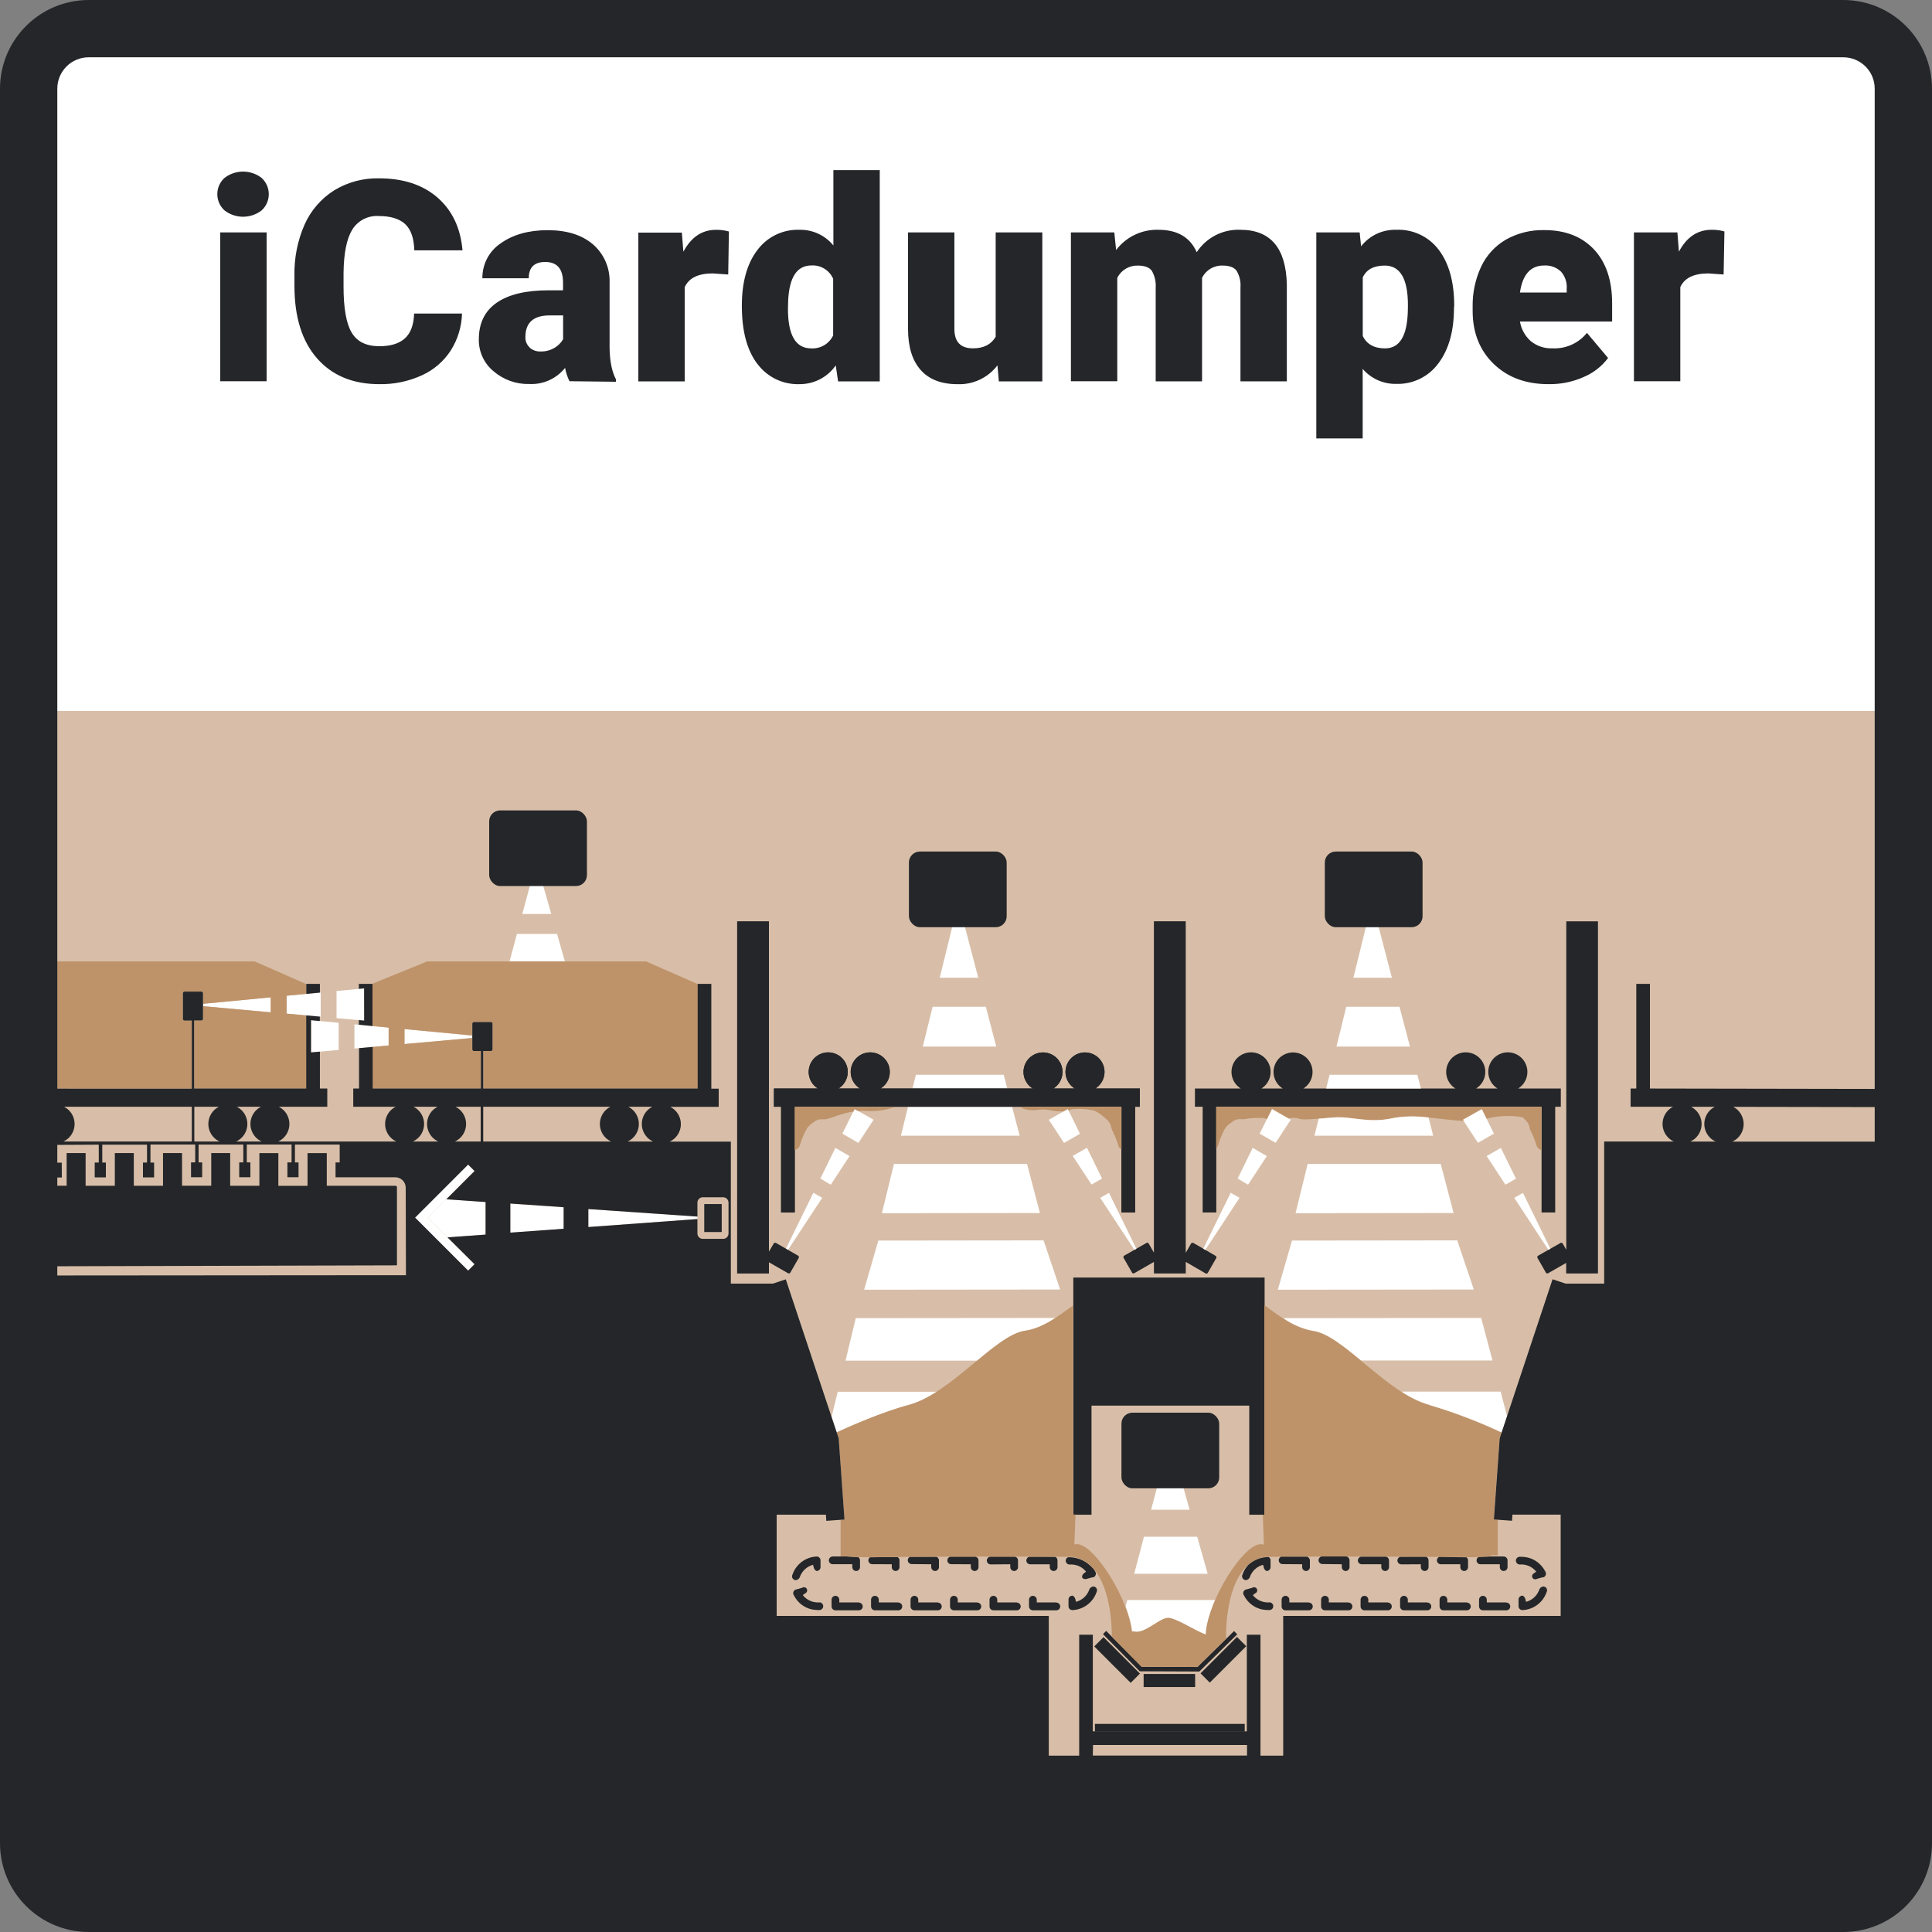 <?xml version="1.0" encoding="UTF-8"?>
<svg xmlns="http://www.w3.org/2000/svg" xmlns:xlink="http://www.w3.org/1999/xlink" viewBox="0 0 500 500">
  <rect x="0" y="0" width="500" height="500" fill="#808080" stroke="none"/>
  <defs>
    <style>
      .cls-1 {
        fill: #be936a;
      }

      .cls-1, .cls-2, .cls-3, .cls-4, .cls-5 {
        stroke-width: 0px;
      }

      .cls-2 {
        fill: none;
      }

      .cls-3 {
        fill: #242629;
      }

      .cls-4 {
        fill: #d8bea8;
      }

      .cls-6 {
        clip-path: url(#clippath-1);
      }

      .cls-7 {
        clip-path: url(#clippath-4);
      }

      .cls-8 {
        clip-path: url(#clippath-2);
      }

      .cls-9 {
        clip-path: url(#clippath-7);
      }

      .cls-10 {
        clip-path: url(#clippath-8);
      }

      .cls-11 {
        clip-path: url(#clippath-6);
      }

      .cls-12 {
        clip-path: url(#clippath-5);
      }

      .cls-13 {
        clip-path: url(#clippath-9);
      }

      .cls-14 {
        clip-path: url(#clippath-14);
      }

      .cls-15 {
        clip-path: url(#clippath-13);
      }

      .cls-16 {
        clip-path: url(#clippath-12);
      }

      .cls-17 {
        clip-path: url(#clippath-10);
      }

      .cls-18 {
        clip-path: url(#clippath-15);
      }

      .cls-19 {
        clip-path: url(#clippath-11);
      }

      .cls-5 {
        fill: #fff;
      }
    </style>
    <clipPath id="clippath-1">
      <rect class="cls-2" width="500" height="500"/>
    </clipPath>
    <clipPath id="clippath-2">
      <rect class="cls-2" width="500" height="500"/>
    </clipPath>
    <clipPath id="clippath-4">
      <rect class="cls-2" width="500" height="500"/>
    </clipPath>
    <clipPath id="clippath-5">
      <rect class="cls-2" width="500" height="500"/>
    </clipPath>
    <clipPath id="clippath-6">
      <rect class="cls-2" width="500" height="500"/>
    </clipPath>
    <clipPath id="clippath-7">
      <rect class="cls-2" width="500" height="500"/>
    </clipPath>
    <clipPath id="clippath-8">
      <rect class="cls-2" width="500" height="500"/>
    </clipPath>
    <clipPath id="clippath-9">
      <rect class="cls-2" width="500" height="500"/>
    </clipPath>
    <clipPath id="clippath-10">
      <rect class="cls-2" width="500" height="500"/>
    </clipPath>
    <clipPath id="clippath-11">
      <rect class="cls-2" width="500" height="500"/>
    </clipPath>
    <clipPath id="clippath-12">
      <rect class="cls-2" width="500" height="500"/>
    </clipPath>
    <clipPath id="clippath-13">
      <rect class="cls-2" width="500" height="500"/>
    </clipPath>
    <clipPath id="clippath-14">
      <rect class="cls-2" width="500" height="500"/>
    </clipPath>
    <clipPath id="clippath-15">
      <rect class="cls-2" width="500" height="500"/>
    </clipPath>
  </defs>
  <g id="BG">
    <rect class="cls-5" x="8.33" y="8.33" width="483.33" height="483.33"/>
    <rect class="cls-4" x="7" y="184" width="486" height="304"/>
  </g>
  <g id="Illu">
    <polygon class="cls-5" points="135.17 236.54 142.67 236.54 139.71 226.21 137.95 226.21 135.17 236.54"/>
    <polygon class="cls-5" points="144.16 241.71 133.78 241.71 131.88 248.8 146.19 248.8 144.16 241.71"/>
    <g class="cls-6">
      <path class="cls-3" d="M392.89,281.71c2.38-1.47,3.11-4.59,1.64-6.97-1.47-2.38-4.59-3.11-6.97-1.64s-3.11,4.59-1.64,6.97c.41.66.97,1.22,1.64,1.64h-5.56c2.38-1.47,3.11-4.59,1.64-6.97-1.47-2.38-4.59-3.11-6.97-1.64s-3.11,4.59-1.64,6.97c.41.66.97,1.22,1.64,1.64h-39.37c2.37-1.47,3.1-4.58,1.63-6.95-1.47-2.37-4.58-3.1-6.95-1.63-2.37,1.47-3.1,4.58-1.63,6.95.41.66.97,1.22,1.63,1.63h-5.54c2.38-1.47,3.11-4.59,1.64-6.97-1.47-2.38-4.59-3.11-6.97-1.64s-3.11,4.59-1.64,6.97c.41.66.97,1.22,1.64,1.64h-11.86v4.71h2v27.37h3.53v-27.37h84.18v27.37h3.53v-27.37h1.45v-4.71h-11.05Z"/>
    </g>
    <polygon class="cls-5" points="94.23 255.79 92.87 255.92 87.1 256.47 87.1 263.49 94.25 264.13 94.23 255.79"/>
    <polygon class="cls-5" points="79.27 262.79 81.45 262.98 83 263.12 83 256.86 74.16 257.7 74.16 262.33 79.27 262.79"/>
    <polygon class="cls-5" points="52.58 260.4 70.06 261.97 70.06 258.09 52.58 259.76 52.58 260.4"/>
    <g class="cls-8">
      <g>
        <path class="cls-3" d="M405.35,238.44v85l-.9-1.57c-.09-.21-.34-.31-.55-.21,0,0,0,0,0,0l-5.89,3.34c-.18.14-.22.4-.09.59l2.14,3.74c.1.21.34.3.55.21l4.71-2.7v2.74h8.23v-91.14h-8.19Z"/>
        <path class="cls-3" d="M200.78,321.66c-.21-.1-.46,0-.56.2,0,0,0,0,0,0l-1.22,2.06v-85.49h-8.23v91.15h8.23v-2.9l5,2.86c.21.09.45,0,.55-.21l2.14-3.74c.13-.19.09-.45-.09-.59l-5.82-3.35Z"/>
        <path class="cls-3" d="M308.79,321.66c-.21-.1-.46,0-.56.2,0,0,0,0,0,0l-1.36,2.38v-85.81h-8.24v85.76l-1.33-2.33c-.09-.21-.34-.31-.55-.21,0,0,0,0,0,0l-5.85,3.34c-.18.14-.22.4-.09.59l2.14,3.74c.1.21.34.3.55.21l5.14-2.95v3h8.24v-3l5.17,3c.21.09.45,0,.55-.21l2.14-3.74c.13-.19.09-.45-.09-.59l-5.85-3.39Z"/>
      </g>
    </g>
    <polygon class="cls-3" points="277.77 330.63 277.77 373.4 277.77 392.01 282.48 392.01 282.48 363.77 323.31 363.77 323.31 392.01 327.28 392.01 327.28 373.4 327.28 330.63 277.77 330.63"/>
    <polygon class="cls-5" points="309.84 397.71 296.06 397.71 293.53 407.29 312.54 407.29 309.84 397.71"/>
    <polygon class="cls-5" points="304 376.99 301.54 376.99 297.91 390.72 307.87 390.72 304 376.99"/>
    <g class="cls-7">
      <path class="cls-5" d="M292.72,420.53c.12.55.2,1.11.25,1.67.22,0,.43.03.64.07,2.73.6,6.38-3.42,8.64-3.55,2-.12,7,3.28,9.88,4.32.01-.84.11-1.68.29-2.51.47-2.18,1.16-4.3,2.07-6.33v-.11h-22.75l-.45,1.68c.61,1.54,1.09,3.14,1.43,4.76"/>
    </g>
    <rect class="cls-3" x="287.41" y="422.94" width="3.39" height="13.33" transform="translate(-219.1 330.26) rotate(-45)"/>
    <rect class="cls-3" x="309.95" y="427.86" width="13.33" height="3.39" transform="translate(-211.01 349.69) rotate(-45)"/>
    <rect class="cls-3" x="295.97" y="433.22" width="13.33" height="3.39"/>
    <polygon class="cls-5" points="249.3 238.28 246.83 238.28 243.2 253.04 253.17 253.04 249.3 238.28"/>
    <polygon class="cls-5" points="255.13 260.55 241.36 260.55 238.82 270.85 257.83 270.85 255.13 260.55"/>
    <polygon class="cls-5" points="259.75 278.15 237.03 278.15 236.16 281.71 260.68 281.71 259.75 278.15"/>
    <polygon class="cls-5" points="261.92 286.42 235 286.42 233.15 293.92 263.89 293.92 261.92 286.42"/>
    <g class="cls-12">
      <path class="cls-5" d="M265.41,344.43c2.82-.54,5.5-1.68,7.84-3.34l-51.78.05-2.65,11h34.23c4.62-3.82,8.87-7.19,12.36-7.65"/>
    </g>
    <polygon class="cls-5" points="265.8 301.23 231.36 301.23 228.23 313.98 269.13 313.93 265.8 301.23"/>
    <g class="cls-11">
      <path class="cls-5" d="M216.56,370.76c6.03-2.84,12.26-5.21,18.65-7.11,2.61-.77,5.08-1.94,7.33-3.46h-25.74l-1.59,6.5,1.35,4.07Z"/>
    </g>
    <polygon class="cls-5" points="270.08 321.01 227.31 321.06 223.64 333.78 274.36 333.73 270.08 321.01"/>
    <rect class="cls-3" x="283.36" y="446.14" width="38.77" height="2"/>
    <polygon class="cls-5" points="121.11 328.84 107.38 315.12 121.11 301.39 122.77 303.06 110.71 315.12 122.77 327.18 121.11 328.84"/>
    <polygon class="cls-5" points="132.07 319.04 145.87 318.03 145.87 312.46 132.07 311.51 132.07 319.04"/>
    <polygon class="cls-5" points="110.71 315.12 115.82 320.23 125.67 319.51 125.67 311.08 115.45 310.37 110.71 315.12"/>
    <polygon class="cls-5" points="152.26 312.9 152.26 317.56 180.49 315.49 180.49 314.85 152.26 312.9"/>
    <path class="cls-5" d="M212.31,305l2.69,1.6,4.86-7.41-3.67-2.11-3.88,7.92ZM203.42,323.13l.53.31,8.83-13.44-2.28-1.31-7.08,14.44ZM221.17,287l4.91,2.79-3.93,6-4.15-2.4,3.17-6.39ZM294.1,323.19l-7.1-14.47-2.26,1.28,8.83,13.45.53-.26ZM276.35,287l-4.91,2.79,3.93,6,4.13-2.37-3.15-6.42ZM285.21,305l-2.72,1.56-4.87-7.41,3.68-2.11,3.91,7.96Z"/>
    <path class="cls-5" d="M320.32,305l2.68,1.6,4.86-7.41-3.67-2.11-3.87,7.92ZM326,293.39l4.13,2.37,3.93-6-4.88-2.76-3.18,6.39ZM311.4,323.17l.53.31,8.86-13.48-2.28-1.31-7.11,14.48ZM401.22,323.17l-7.08-14.45-2.25,1.28,8.83,13.45.5-.28ZM388.42,297.08l-3.67,2.11,4.86,7.41,2.72-1.56-3.91-7.96ZM386.62,293.39l-4.13,2.37-3.93-6,4.94-2.76,3.12,6.39Z"/>
    <g class="cls-9">
      <g>
        <path class="cls-1" d="M378.59,289.77l4.91-2.77,1.24,2.53c3.02-.81,6.18-.94,9.26-.38l.38.32c1.76,1.49,1.22,2.43,1.83,3.31.61,1.24,1.11,2.52,1.48,3.85.25.49.7.85,1.23,1v-11.2h-84.18v10.77c.2-.15.35-.35.44-.58.38-1.32.87-2.61,1.48-3.85.39-.87,1.03-1.61,1.83-2.13,1.76-1.49,2.63-.85,3.51-1,1.67-.3,3.38-.39,5.07-.27.28.07.55.15.82.24l1.29-2.63,4.34,2.47c.86-.24,1.78-.22,2.63.05,1,.39,3.26.18,8.87-.29,5-.43,8.91,1.64,15.72.12,5-1.14,12.39.51,18.07.78l-.22-.34Z"/>
        <path class="cls-3" d="M283.46,281.71c2.37-1.47,3.1-4.58,1.63-6.95-1.47-2.37-4.58-3.1-6.95-1.63-2.37,1.47-3.1,4.58-1.63,6.95.41.66.97,1.22,1.63,1.63h-5.55c2.37-1.47,3.1-4.58,1.63-6.95-1.47-2.37-4.58-3.1-6.95-1.63-2.37,1.47-3.1,4.58-1.63,6.95.41.66.97,1.22,1.63,1.63h-39.39c2.38-1.47,3.11-4.59,1.64-6.96s-4.59-3.11-6.96-1.64-3.11,4.59-1.64,6.96c.41.67.98,1.23,1.64,1.64h-5.56c2.38-1.47,3.11-4.59,1.64-6.96s-4.59-3.11-6.96-1.64-3.11,4.59-1.64,6.96c.41.67.98,1.23,1.64,1.64h-11.38v4.71h1.85v27.37h3.53v-27.37h84.56v27.37h3.53v-27.37h1.23v-4.71h-11.54Z"/>
        <path class="cls-3" d="M283.46,281.71c2.37-1.47,3.1-4.58,1.63-6.95-1.47-2.37-4.58-3.1-6.95-1.63-2.37,1.47-3.1,4.58-1.63,6.95.41.66.97,1.22,1.63,1.63h-5.55c2.37-1.47,3.1-4.58,1.63-6.95-1.47-2.37-4.58-3.1-6.95-1.63-2.37,1.47-3.1,4.58-1.63,6.95.41.66.97,1.22,1.63,1.63h-39.39c2.38-1.47,3.11-4.59,1.64-6.96s-4.59-3.11-6.96-1.64-3.11,4.59-1.64,6.96c.41.67.98,1.23,1.64,1.64h-5.56c2.38-1.47,3.11-4.59,1.64-6.96s-4.59-3.11-6.96-1.64-3.11,4.59-1.64,6.96c.41.67.98,1.23,1.64,1.64h-11.38v4.71h1.85v27.37h3.53v-27.37h84.56v27.37h3.53v-27.37h1.23v-4.71h-11.54Z"/>
        <path class="cls-1" d="M205.68,286.42v11.22c.54-.15.99-.51,1.26-1,.38-1.33.88-2.61,1.49-3.85.39-.87,1.02-1.61,1.82-2.13,1.76-1.49,2.65-.81,3.52-1,1.46-.31,4.12-1.56,7.1-2l.3-.62.86.49c.7-.06,1.39-.06,2.09,0,2.51.14,5.03-.2,7.42-1l-25.86-.11Z"/>
        <path class="cls-1" d="M290.24,286.42h-26.35c.64.42,1.36.69,2.12.8,2,.27,1.82,0,3.65-.07s2.5.41,4.46.47c.38.03.77.03,1.15,0l1.08-.62.17.35c.34-.12.69-.23,1.05-.31,1.69-.13,3.39-.04,5.06.27.88.13,1.76.67,3.52,2.16s1.21,2.43,1.82,3.31c.61,1.24,1.11,2.52,1.49,3.85.16.35.43.64.78.81v-11.02Z"/>
      </g>
    </g>
    <polygon class="cls-3" points="310.39 432.59 294.96 432.53 285.45 422.91 286.28 422.08 295.46 431.36 309.91 431.41 319.37 422.12 320.19 422.96 310.39 432.59"/>
    <g class="cls-10">
      <g>
        <path class="cls-3" d="M232.5,414.7h-5.07v-.7c0-.55-.45-1-1-1s-1,.45-1,1v1.5s0,.09,0,.13c0,.04,0,.08,0,.12,0,.55.45,1,1,1h6.07c.55,0,1-.45,1-1s-.45-1-1-1"/>
        <path class="cls-3" d="M241,404.83v.74c0,.55.45,1,1,1s1-.45,1-1v-1.5s0-.08,0-.12c0-.04,0-.09,0-.13,0-.42-.27-.79-.66-.93h-6.83c-.35.16-.57.51-.58.89,0,.55.45,1,1,1l5.07.05Z"/>
        <path class="cls-3" d="M230.79,404.83v.74c0,.55.45,1,1,1s1-.45,1-1v-1.5s0-.08,0-.12c0-.04,0-.09,0-.13,0-.36-.21-.7-.53-.87-2.51,0-4.73.05-6.52.08h-.6c-.25.18-.4.47-.41.78,0,.55.45,1,1,1l5.06.02Z"/>
        <path class="cls-3" d="M220.57,404.83v.74c0,.55.45,1,1,1s1-.45,1-1v-1.5s0-.08,0-.12c0-.04,0-.09,0-.13,0-.35-.2-.67-.5-.85-1.5-.05-2.7-.13-2.9-.15h-3.67c-.55,0-1,.45-1,1s.45,1,1,1h5.07Z"/>
        <path class="cls-3" d="M212.05,414.7c-1.65.12-3.26-.58-4.29-1.88l.6-.46c.43-.16.64-.63.49-1.05s-.63-.64-1.05-.49c-.06.02-.12.05-.18.09l-1.44.41-.12.05s-.08,0-.12,0c-.52.19-.79.76-.6,1.28.03.08.07.16.13.24.93,1.87,2.66,3.21,4.7,3.64.62.12,1.25.17,1.88.15.55,0,1-.45,1-1s-.45-1-1-1"/>
        <path class="cls-3" d="M205.77,408.93c.54.04,1.04-.28,1.22-.79.55-1.56,1.83-2.74,3.42-3.17l.19.73c.15.53.53.89.85.88.23-.04.44-.14.61-.3.18-.19.29-.44.29-.7v-1.75c0-.27-.1-.52-.29-.71-.21-.21-.5-.32-.8-.29-2.81.15-5.25,2-6.16,4.66-.26.49-.07,1.09.42,1.35.08.04.16.07.25.09"/>
        <path class="cls-3" d="M222.27,414.7h-5.06v-.7c0-.55-.45-1-1-1s-1,.45-1,1v1.5s0,.09,0,.13c0,.04,0,.08,0,.12,0,.55.45,1,1,1h6.06c.55,0,1-.45,1-1s-.45-1-1-1"/>
        <path class="cls-3" d="M242.72,414.7h-5.07v-.7c0-.55-.45-1-1-1s-1,.45-1,1v1.5s0,.09,0,.13c0,.04,0,.08,0,.12,0,.55.45,1,1,1h6.07c.55,0,1-.45,1-1s-.45-1-1-1"/>
        <path class="cls-3" d="M252.94,414.7h-5.07v-.7c0-.55-.45-1-1-1s-1,.45-1,1v1.75c0,.55.45,1,1,1h6.07c.55,0,1-.45,1-1s-.45-1-1-1"/>
        <path class="cls-3" d="M273.38,414.7h-5.07v-.7c0-.55-.45-1-1-1s-1,.45-1,1v1.75c0,.55.45,1,1,1h6.07c.55,0,1-.45,1-1s-.45-1-1-1"/>
        <path class="cls-3" d="M281.12,406.71l-.59.46c-.38.25-.56.7-.46,1.14.3.34.77.45,1.19.3l1.44-.4s.08,0,.12,0h.12c.52-.18.8-.75.61-1.27-.03-.09-.08-.18-.13-.26-.1-.2-.23-.39-.35-.58-.31-.36-.64-.69-1-1-1.55-1.41-3.6-2.16-5.7-2.08-.34.17-.55.5-.56.88,0,.55.45,1,1,1,1.66-.13,3.27.57,4.29,1.88"/>
        <path class="cls-3" d="M251.24,404.83v.74c0,.55.45,1,1,1s1-.45,1-1v-1.5c-.03-.08-.03-.17,0-.25-.01-.46-.34-.85-.79-.95h-6.56c-.42.12-.71.5-.72.94,0,.55.45,1,1,1l5.07.02Z"/>
        <path class="cls-3" d="M283.11,410.59c-.54-.03-1.03.29-1.21.8-.54,1.56-1.83,2.75-3.43,3.16l-.18-.72c-.16-.54-.53-.9-.85-.88-.23.03-.45.13-.62.29-.19.19-.29.44-.29.71v1.75c0,.27.1.52.29.71.21.21.51.31.8.28,2.81-.15,5.25-1.99,6.17-4.65.26-.49.08-1.09-.41-1.35-.08-.04-.17-.08-.27-.1"/>
        <path class="cls-3" d="M261.46,404.83v.74c0,.55.45,1,1,1s1-.45,1-1v-1.75c-.01-.46-.33-.85-.78-.95h-6.49c-.47.1-.81.52-.8,1,0,.55.45,1,1,1h0l5.07-.04Z"/>
        <path class="cls-3" d="M271.68,404.83v.74c0,.55.45,1,1,1s1-.45,1-1v-1.75c0-.4-.24-.76-.61-.92h-6.72c-.43.11-.73.5-.74.94,0,.55.45,1,1,1h5.07Z"/>
        <path class="cls-3" d="M263.16,414.7h-5.07v-.7c0-.55-.45-1-1-1s-1,.45-1,1v1.75c0,.55.45,1,1,1h6.07c.55,0,1-.45,1-1s-.45-1-1-1"/>
        <path class="cls-1" d="M217.05,372.23l1.5,21-1,.07v9.5h1.54s3.74.26,6.6.21c11-.18,37.92-.21,50.49-.1,2.16-.12,4.27.63,5.86,2.09,5.24,4.72,5.7,15,5.7,18.58l7.67,7.76,14.45.05,7.45-7.32c-.05-3,.18-14.1,5.69-19.07,1.59-1.46,3.7-2.21,5.86-2.09,12.57-.11,39.51-.08,50.5.1,2.85.05,6.6-.21,6.6-.21l-.24-.29h1.9v-9.19l-1.05-.08,1.51-21,.5-1.5c-6-2.83-12.21-5.2-18.57-7.08-11-2.91-22.48-18.21-30.2-19.22-4.47-.58-9-4-12.6-6.69v54.25h-.4l.29,7.72-.57-.07c-4.08-.58-12.43,12.13-14.18,20.87-.18.83-.28,1.67-.29,2.51-2.89-1-7.89-4.44-9.88-4.32-2.26.13-5.91,4.15-8.64,3.55-.21-.04-.42-.07-.64-.07-.05-.56-.13-1.12-.25-1.67-1.75-8.74-10.1-21.45-14.18-20.87h-.42l.29-7.7h-.64v-54.1c-3.59,2.63-8,5.95-12.36,6.52-7.72,1-19.19,16.31-30.2,19.22-6.87,1.81-15.46,5.64-18.65,7.11l.56,1.53Z"/>
        <path class="cls-3" d="M338.74,414.7h-5.06v-.7c0-.55-.45-1-1-1s-1,.45-1,1v1.5s0,.09,0,.13c0,.04,0,.08,0,.12,0,.55.45,1,1,1h6.06c.55,0,1-.45,1-1s-.45-1-1-1"/>
        <path class="cls-3" d="M347.26,404.83v.74c0,.55.45,1,1,1s1-.45,1-1v-1.5s0-.08,0-.12c0-.04,0-.09,0-.13,0-.48-.33-.9-.8-1h-6.46c-.44.1-.76.5-.77.95,0,.55.45,1,1,1l5.03.06Z"/>
        <path class="cls-3" d="M357.48,404.83v.74c0,.55.45,1,1,1s1-.45,1-1v-1.5c-.03-.08-.03-.17,0-.25-.01-.44-.31-.83-.74-.94h-6.54c-.45.1-.78.49-.79.95,0,.55.45,1,1,1h5.07Z"/>
        <path class="cls-3" d="M349,414.7h-5.1v-.7c0-.55-.45-1-1-1s-1,.45-1,1v1.5s0,.09,0,.13c0,.04,0,.08,0,.12,0,.55.45,1,1,1h6.1c.55,0,1-.45,1-1s-.45-1-1-1"/>
        <path class="cls-3" d="M337,404.83v.74c0,.55.45,1,1,1s1-.45,1-1v-1.5s0-.08,0-.12c0-.04,0-.09,0-.13-.01-.44-.31-.82-.73-.94h-6.73c-.37.16-.61.51-.61.91,0,.55.45,1,1,1l5.07.04Z"/>
        <path class="cls-3" d="M322.24,408.93c.54.04,1.04-.28,1.22-.79.54-1.56,1.83-2.75,3.43-3.17l.18.73c.15.53.53.89.85.88.23-.04.44-.14.61-.3.18-.19.29-.44.29-.7v-1.51c-.01-.08-.01-.16,0-.24,0-.27-.1-.52-.29-.71l-.21-.16c-1.93,0-3.78.72-5.22,2-.7.71-1.22,1.57-1.53,2.51-.26.49-.07,1.09.42,1.35.08.04.16.07.25.09"/>
        <path class="cls-3" d="M328.52,414.7c-1.65.12-3.26-.58-4.29-1.88l.6-.46c.43-.16.64-.63.49-1.05-.16-.43-.63-.64-1.05-.49-.06.02-.12.05-.18.09l-1.44.41-.12.05s-.08,0-.12,0c-.52.19-.79.76-.6,1.28.03.08.07.16.13.24.93,1.87,2.66,3.21,4.7,3.64.62.12,1.25.17,1.88.15.55,0,1-.45,1-1s-.45-1-1-1"/>
        <path class="cls-3" d="M359.19,414.7h-5.07v-.7c0-.55-.45-1-1-1s-1,.45-1,1v1.75c0,.55.45,1,1,1h6.07c.55,0,1-.45,1-1s-.45-1-1-1"/>
        <path class="cls-3" d="M389.85,414.7h-5.07v-.7c0-.55-.45-1-1-1s-1,.45-1,1v1.75c0,.55.45,1,1,1h6.07c.55,0,1-.45,1-1s-.45-1-1-1"/>
        <path class="cls-3" d="M367.71,404.83v.74c0,.55.45,1,1,1s1-.45,1-1v-1.5c-.03-.08-.03-.17,0-.25,0-.39-.23-.74-.58-.9h-6.82c-.52.19-.79.76-.6,1.28.14.39.51.65.93.66l5.07-.03Z"/>
        <path class="cls-3" d="M399.58,410.59c-.54-.03-1.03.29-1.21.8-.54,1.56-1.83,2.75-3.43,3.16l-.18-.72c-.16-.54-.53-.9-.85-.88-.23.02-.45.13-.61.29-.19.19-.3.44-.3.71v1.5c.03.08.03.17,0,.25,0,.27.11.52.3.71.2.21.5.32.79.28,2.81-.15,5.25-1.99,6.17-4.65.26-.49.08-1.09-.41-1.35-.08-.04-.17-.08-.27-.1"/>
        <path class="cls-3" d="M388.15,404.83v.74c0,.55.45,1,1,1s1-.45,1-1v-1.75c0-.55-.45-1-1-1h-3.15c-.21,0-1.68.11-3.41.17-.46.3-.6.92-.3,1.38.18.28.49.45.82.46h5.04Z"/>
        <path class="cls-3" d="M397.59,406.71l-.59.46c-.41.17-.61.64-.44,1.06.17.41.64.61,1.06.44.04-.02.08-.04.12-.06l1.45-.4h.24c.52-.19.79-.76.6-1.28-.03-.09-.08-.17-.13-.25-.62-1.22-1.59-2.23-2.79-2.91-.6-.34-1.25-.58-1.92-.72-.62-.13-1.25-.18-1.88-.16-.55,0-1,.45-1,1s.45,1,1,1c1.66-.13,3.27.57,4.29,1.88"/>
        <path class="cls-3" d="M369.41,414.7h-5.07v-.7c0-.55-.45-1-1-1s-1,.45-1,1v1.75c0,.55.45,1,1,1h6.07c.55,0,1-.45,1-1s-.45-1-1-1"/>
        <path class="cls-3" d="M379.63,414.7h-5.07v-.7c0-.55-.45-1-1-1s-1,.45-1,1v1.75c0,.55.45,1,1,1h6.07c.55,0,1-.45,1-1s-.45-1-1-1"/>
        <path class="cls-3" d="M377.93,404.83v.74c0,.55.45,1,1,1s1-.45,1-1v-1.75c0-.31-.16-.61-.42-.79h-.1c-1.91,0-4.3-.06-7-.08-.33.17-.53.5-.54.87,0,.55.45,1,1,1h5.06Z"/>
      </g>
    </g>
    <polygon class="cls-5" points="356.36 238.28 353.89 238.28 350.26 253.04 360.22 253.04 356.36 238.28"/>
    <g class="cls-13">
      <path class="cls-5" d="M370.08,363.65c6.36,1.89,12.57,4.26,18.57,7.08l1.39-4.2-1.68-6.38h-25.63c2.26,1.53,4.74,2.7,7.35,3.47"/>
    </g>
    <polygon class="cls-5" points="362.19 260.55 348.41 260.55 345.88 270.85 364.89 270.85 362.19 260.55"/>
    <g class="cls-17">
      <path class="cls-5" d="M339.88,344.43c3.49.46,7.74,3.83,12.37,7.66h34l-2.92-11-51.2.05c2.33,1.64,4.97,2.76,7.77,3.29"/>
    </g>
    <polygon class="cls-5" points="366.81 278.15 344.09 278.15 343.21 281.71 367.74 281.71 366.81 278.15"/>
    <polygon class="cls-5" points="372.86 301.23 338.42 301.23 335.29 313.98 376.19 313.93 372.86 301.23"/>
    <polygon class="cls-5" points="377.13 321.01 334.37 321.06 330.7 333.78 381.42 333.73 377.13 321.01"/>
    <g class="cls-19">
      <path class="cls-5" d="M369.71,289.21c-2.99-.41-6.02-.37-9,.12-6.81,1.52-10.72-.54-15.72-.12l-3.72.31-1.09,4.4h30.73l-1.2-4.71Z"/>
    </g>
    <polygon class="cls-5" points="122.18 267.99 104.68 266.33 104.68 270.2 122.18 268.64 122.18 267.99"/>
    <polygon class="cls-5" points="100.58 265.94 96.4 265.54 92.87 265.2 91.73 265.09 91.73 271.36 100.58 270.57 100.58 265.94"/>
    <polygon class="cls-5" points="82.79 264.24 80.51 264.02 80.49 272.36 87.64 271.72 87.64 264.7 82.79 264.24"/>
    <g class="cls-16">
      <path class="cls-1" d="M167.21,248.81h-56.66l-14.28,5.82h.13v10.91l4.18.4v4.63l-4.18.37v10.77h28v-9.71h-1.76c-.23.02-.43-.14-.46-.37v-3l-17.5,1.56v-3.87l17.5,1.66v-3.1c.02-.23.22-.39.45-.37,0,0,0,0,.01,0h4.36c.23-.02.43.14.46.37v6.75c-.03.23-.23.39-.46.37h-1.89v9.7h55.52v-27l-13.42-5.89Z"/>
    </g>
    <g class="cls-15">
      <g>
        <path class="cls-1" d="M49.64,281.71v-17.62h-1.83c-.23.02-.44-.14-.47-.37v-6.72c.03-.23.24-.4.47-.38h4.31c.23-.02.43.15.46.38v2.79l17.48-1.67v3.88l-17.48-1.6v3.32c-.03.23-.23.39-.46.37h-1.83v17.62h29v-18.92l-5.11-.46v-4.63l5.11-.49v-2.52l-13.38-5.88H14v32.9h35.64Z"/>
        <path class="cls-3" d="M14,327.71l88.73-.24v-20.23c0-.2-.16-.36-.36-.36h-17.8v-8.46h-4.98v8.47h-7.55v-8.47h-4.91v8.46h-7.56v-8.47h-4.9v8.46h-7.56v-8.46h-4.92v8.47h-7.56v-8.47h-4.91v8.47h-7.56v-8.47h-4.91v8.46h-3.25v20.84Z"/>
      </g>
    </g>
    <rect class="cls-3" x="182.26" y="311.61" width="4.52" height="7.24"/>
    <polygon class="cls-3" points="15.98 300.89 14 300.89 14 304.73 16 304.73 15.98 300.89"/>
    <polygon class="cls-3" points="92.87 265.2 96.4 265.54 96.4 254.63 92.87 254.63 92.87 255.92 94.23 255.79 94.25 264.13 92.87 264 92.87 265.2"/>
    <g class="cls-14">
      <path class="cls-3" d="M49.64,286.42v9H16.41c2.51-1.16,3.59-4.13,2.43-6.64-.47-1.02-1.28-1.85-2.28-2.36h33.08ZM50.29,286.42h6.38c-2.47,1.24-3.46,4.25-2.21,6.72.51,1.01,1.34,1.81,2.36,2.28h-6.53v-9ZM61.29,286.42h6.27c-2.47,1.24-3.46,4.25-2.21,6.72.51,1.01,1.34,1.81,2.36,2.28h-6.59c2.51-1.16,3.59-4.13,2.43-6.64-.47-1.02-1.28-1.85-2.28-2.36M107.01,286.42h6.26c-2.47,1.24-3.46,4.25-2.21,6.72.51,1.01,1.34,1.81,2.36,2.28h-6.56c2.51-1.16,3.59-4.13,2.43-6.64-.47-1.02-1.28-1.85-2.28-2.36M117.88,286.42h6.52v9h-6.67c2.51-1.16,3.59-4.13,2.43-6.64-.47-1.02-1.28-1.85-2.28-2.36M125.67,311.08v8.43l-9.85.72,7,6.95-1.66,1.66-13.73-13.72,13.73-13.73,1.66,1.67-7.31,7.31,10.16.71ZM125.06,286.42h32.94c-2.47,1.24-3.46,4.25-2.22,6.71.51,1.01,1.34,1.81,2.36,2.29h-33.08v-9ZM162.59,286.42h6.26c-2.47,1.24-3.46,4.25-2.21,6.72.51,1.01,1.34,1.81,2.36,2.28h-6.56c2.51-1.16,3.59-4.13,2.43-6.64-.47-1.02-1.28-1.85-2.28-2.36M180.49,314.85v-3.67c.03-.76.68-1.36,1.44-1.33h5.18c.76-.03,1.4.57,1.43,1.33,0,0,0,0,0,0v8.1c-.03.76-.67,1.36-1.43,1.34h-5.18c-.77.02-1.41-.57-1.44-1.34v-3.79l-28.23,2.07v-4.66l28.23,1.95ZM145.87,318l-13.8,1v-7.53l13.8.95v5.58ZM282.87,451.6h39.86v2.73h-39.91l.05-2.73ZM437.65,286.44h6.14c-2.46,1.26-3.42,4.28-2.16,6.73.52,1,1.35,1.8,2.38,2.27h-6.56c2.51-1.15,3.62-4.11,2.47-6.62-.47-1.03-1.27-1.86-2.27-2.38M25.56,296.24v4.62h-1.05v3.84h2.89v-3.84h-.93v-4.62h11.58v4.63h-1.05v3.84h2.88v-3.83h-.94v-4.68h11.58v4.63h-1.08v3.84h2.88v-3.84h-.93v-4.62h11.58v4.62h-1.06v3.84h2.89v-3.84h-.93v-4.63h11.59v4.63h-1.08v3.84h2.88v-3.83h-.93v-4.63h11.58v4.63h-1.07v3.84h15.46c1.5,0,2.71,1.22,2.7,2.72,0,0,0,0,0,.01l.06,22.61h-1.78l-89.28.07v155.91h472v-190.55h-37.68c2.52-1.14,3.63-4.1,2.49-6.62-.46-1.03-1.26-1.87-2.26-2.38l37.45.06v-4.7l-59-.1v-27.08h-3.53v27.08h-1.47v4.71h11c-2.46,1.25-3.44,4.26-2.19,6.72.51,1,1.35,1.81,2.37,2.28h-18.02v36.78h-9.98l-3.38-1.13-13.68,41.16-1.51,21,4.7.34.11-1.59h12.48v26.22h-71.81v36.16h-5.88v-31.3h-3.53v25h-39.86v-25h-3.53v31.3h-7.87v-36.16h-70.42v-26.2h12.74l.11,1.59,4.7-.34-1.5-21-13.69-41.16-3.36,1.11h-10.86v-36.75h-15.83c2.51-1.16,3.59-4.13,2.43-6.64-.47-1.02-1.28-1.85-2.28-2.36h12.54v-4.71h-1.91v-27.11h-3.53v27.08h-55.5v-9.71h1.94c.23.02.43-.14.46-.37v-6.75c-.03-.23-.23-.39-.46-.37h-4.31c-.22-.03-.43.13-.46.36,0,0,0,0,0,.01v6.75c.03.23.23.39.46.37h1.76v9.7h-28v-10.76l-3.53.32v10.45h-1.5v4.71h11c-2.47,1.24-3.46,4.25-2.22,6.71.51,1.01,1.34,1.81,2.36,2.29h-30.56c2.51-1.16,3.59-4.13,2.43-6.64-.47-1.02-1.28-1.85-2.28-2.36h12.55v-4.71h-1.91v-9.55l-2.3.2v-8.34l2.28.22v-1.14l-3.52-.31v18.92h-29v-17.62h1.83c.23.02.43-.14.46-.37v-6.72c-.03-.23-.23-.4-.46-.38h-4.27c-.23-.02-.44.15-.47.38v6.75c.03.23.24.39.47.37h1.83v17.62H14v14.56l11.56-.06Z"/>
    </g>
    <polygon class="cls-3" points="82.79 256.88 82.79 254.63 79.27 254.63 79.27 257.21 82.79 256.88"/>
    <g class="cls-18">
      <path class="cls-3" d="M22.94,14.83c-4.48,0-8.1,3.63-8.11,8.11v454.12c0,4.48,3.63,8.1,8.11,8.11h454.12c4.48,0,8.1-3.63,8.11-8.11V22.94c0-4.48-3.63-8.1-8.11-8.11H22.94ZM477.06,500H22.94c-12.66-.03-22.91-10.28-22.94-22.94V22.94C.03,10.28,10.28.03,22.94,0h454.12c12.66.03,22.91,10.28,22.94,22.94v454.12c-.03,12.66-10.28,22.91-22.94,22.94"/>
    </g>
    <rect class="cls-3" x="290.23" y="365.6" width="25.3" height="19.58" rx="2.83" ry="2.83"/>
    <rect class="cls-3" x="342.86" y="220.38" width="25.3" height="19.58" rx="2.83" ry="2.83"/>
    <rect class="cls-3" x="235.23" y="220.38" width="25.3" height="19.58" rx="2.83" ry="2.83"/>
    <rect class="cls-3" x="126.6" y="209.73" width="25.3" height="19.58" rx="2.83" ry="2.83"/>
  </g>
  <g id="Text">
    <path class="cls-3" d="M446.28,59.9c-1.09-.31-2.21-.45-3.34-.43-3.61,0-6.43,1.89-8.44,5.66l-.39-4.98h-11.25v38.51h12v-24.34c1.06-2.37,3.48-3.56,7.26-3.56l3.95.28.21-11.14ZM404,70.31c1.07,1.23,1.6,2.84,1.46,4.47v.93h-12.1c.67-4.67,2.76-7,6.27-7,1.62-.1,3.2.48,4.37,1.6M409.82,97.58c2.52-1.04,4.71-2.75,6.35-4.93l-5.47-6.5c-2.16,2.68-5.46,4.16-8.9,4-2.04.09-4.03-.57-5.62-1.85-1.5-1.32-2.49-3.12-2.82-5.09h23.86v-4.66c0-6-1.57-10.67-4.7-14-3.13-3.33-7.41-5-12.82-5-3.5-.09-6.95.76-10,2.48-2.79,1.63-5.02,4.07-6.39,7-1.51,3.26-2.26,6.83-2.19,10.43v1c0,5.65,1.83,10.24,5.49,13.76s8.46,5.25,14.39,5.2c3.05.02,6.06-.61,8.85-1.84M364.35,80.26c-.12,6.6-2.08,9.9-5.91,9.9-2.8,0-4.72-1.07-5.76-3.21v-15.16c.95-2.04,2.85-3.06,5.69-3.06,4,0,6,3.42,6,10.25l-.02,1.28ZM376.35,79.16c0-6.12-1.32-10.93-3.95-14.44-2.59-3.48-6.74-5.45-11.07-5.25-3.54-.1-6.91,1.49-9.08,4.28l-.37-3.6h-11.22v53.32h12v-18c2.18,2.54,5.38,3.96,8.72,3.88,4.3.13,8.38-1.88,10.91-5.36,2.67-3.57,4-8.34,4-14.33l.06-.5ZM277.15,60.16v38.51h12v-26.77c1-1.98,3.05-3.22,5.27-3.17,1.8,0,3,.45,3.67,1.35.76,1.33,1.11,2.85,1,4.38v24.24h12v-26.8c1-2.01,3.07-3.25,5.31-3.17,1.75,0,3,.45,3.63,1.35.77,1.3,1.12,2.8,1,4.31v24.31h12v-25.06c-.21-9.44-4.21-14.16-12-14.17-4.53-.2-8.84,2-11.32,5.8-1.71-3.86-4.99-5.79-9.86-5.8-4.3-.14-8.4,1.81-11,5.24l-.47-4.56h-11.23ZM258.5,98.7h11.25v-38.55h-12.07v27c-1.16,2-3.12,3-5.87,3-3.21,0-4.81-1.67-4.81-5v-25h-12v25c0,4.6,1.09,8.13,3.26,10.59,2.17,2.46,5.37,3.69,9.59,3.69,4.02.14,7.86-1.68,10.29-4.88l.36,4.15ZM203.98,77.7c.31-6,2.31-9,6-9,2.42-.15,4.68,1.23,5.64,3.45v14.66c-1.04,2.17-3.29,3.5-5.7,3.35-4,0-6-3.42-6-10.25l.06-2.21ZM196,94.15c2.54,3.44,6.61,5.41,10.89,5.27,3.74.03,7.26-1.78,9.4-4.85l.61,4.13h10.78v-54.68h-12v19.51c-2.12-2.61-5.32-4.11-8.69-4.06-4.31-.18-8.44,1.8-11,5.27-2.67,3.51-4,8.31-4,14.42,0,6.48,1.33,11.48,4,15M188.64,59.91c-1.09-.31-2.22-.45-3.35-.43-3.61,0-6.42,1.89-8.43,5.66l-.4-4.94h-11.26v38.51h12v-24.39c1.07-2.37,3.49-3.56,7.26-3.56l4,.28.18-11.13ZM137.07,89.91c-.74-.68-1.14-1.66-1.1-2.66,0-3.75,2.09-5.62,6.27-5.62h3.49v6.16c-.51.89-1.24,1.64-2.12,2.17-1.12.69-2.41,1.04-3.72,1-1.03.04-2.04-.31-2.82-1M159.4,98.8v-.65c-1-1.88-1.59-4.58-1.64-8.12v-17c.11-3.78-1.5-7.41-4.38-9.86-2.85-2.4-6.73-3.6-11.64-3.6-4.91,0-8.95,1.13-12.14,3.39-3.02,2.02-4.81,5.43-4.76,9.06h12c0-2.81,1.42-4.22,4.27-4.22,3.06,0,4.6,1.78,4.6,5.33v2h-3.71c-5.88,0-10.36,1.07-13.45,3.21-3.09,2.14-4.63,5.3-4.63,9.47-.06,3.19,1.34,6.24,3.81,8.27,2.57,2.21,5.86,3.39,9.25,3.3,3.58.18,7.02-1.37,9.26-4.17.22,1.2.6,2.36,1.14,3.45l12.02.14ZM107.17,81.15c-.1,3-.9,5.09-2.42,6.45s-3.72,2-6.59,2c-3.39,0-5.78-1.19-7.17-3.56-1.39-2.37-2.08-6.33-2.08-11.86v-3.64c.07-5.1.83-8.81,2.27-11.14,1.46-2.33,4.08-3.67,6.82-3.49,3.06,0,5.34.69,6.84,2.07s2.29,3.65,2.38,6.8h12.48c-.52-5.82-2.69-10.38-6.52-13.69-3.83-3.31-8.89-4.95-15.18-4.94-4.06-.08-8.06,1-11.53,3.12-3.36,2.12-6.02,5.2-7.64,8.83-1.84,4.19-2.73,8.73-2.63,13.3v2.56c0,8.09,1.96,14.36,5.87,18.8,3.91,4.44,9.28,6.66,16.09,6.66,3.79.07,7.55-.71,11-2.28,3.06-1.38,5.66-3.61,7.49-6.43,1.82-2.87,2.82-6.17,2.92-9.56h-12.4ZM58.1,54.45c2.83,2.19,6.78,2.19,9.61,0,2.32-2.12,2.48-5.72.36-8.04-.11-.13-.24-.25-.36-.36-2.83-2.19-6.78-2.19-9.61,0-2.32,2.1-2.49,5.69-.39,8.01.12.14.25.27.39.39M69,60.15h-12v38.51h12v-38.51Z"/>
  </g>
</svg>